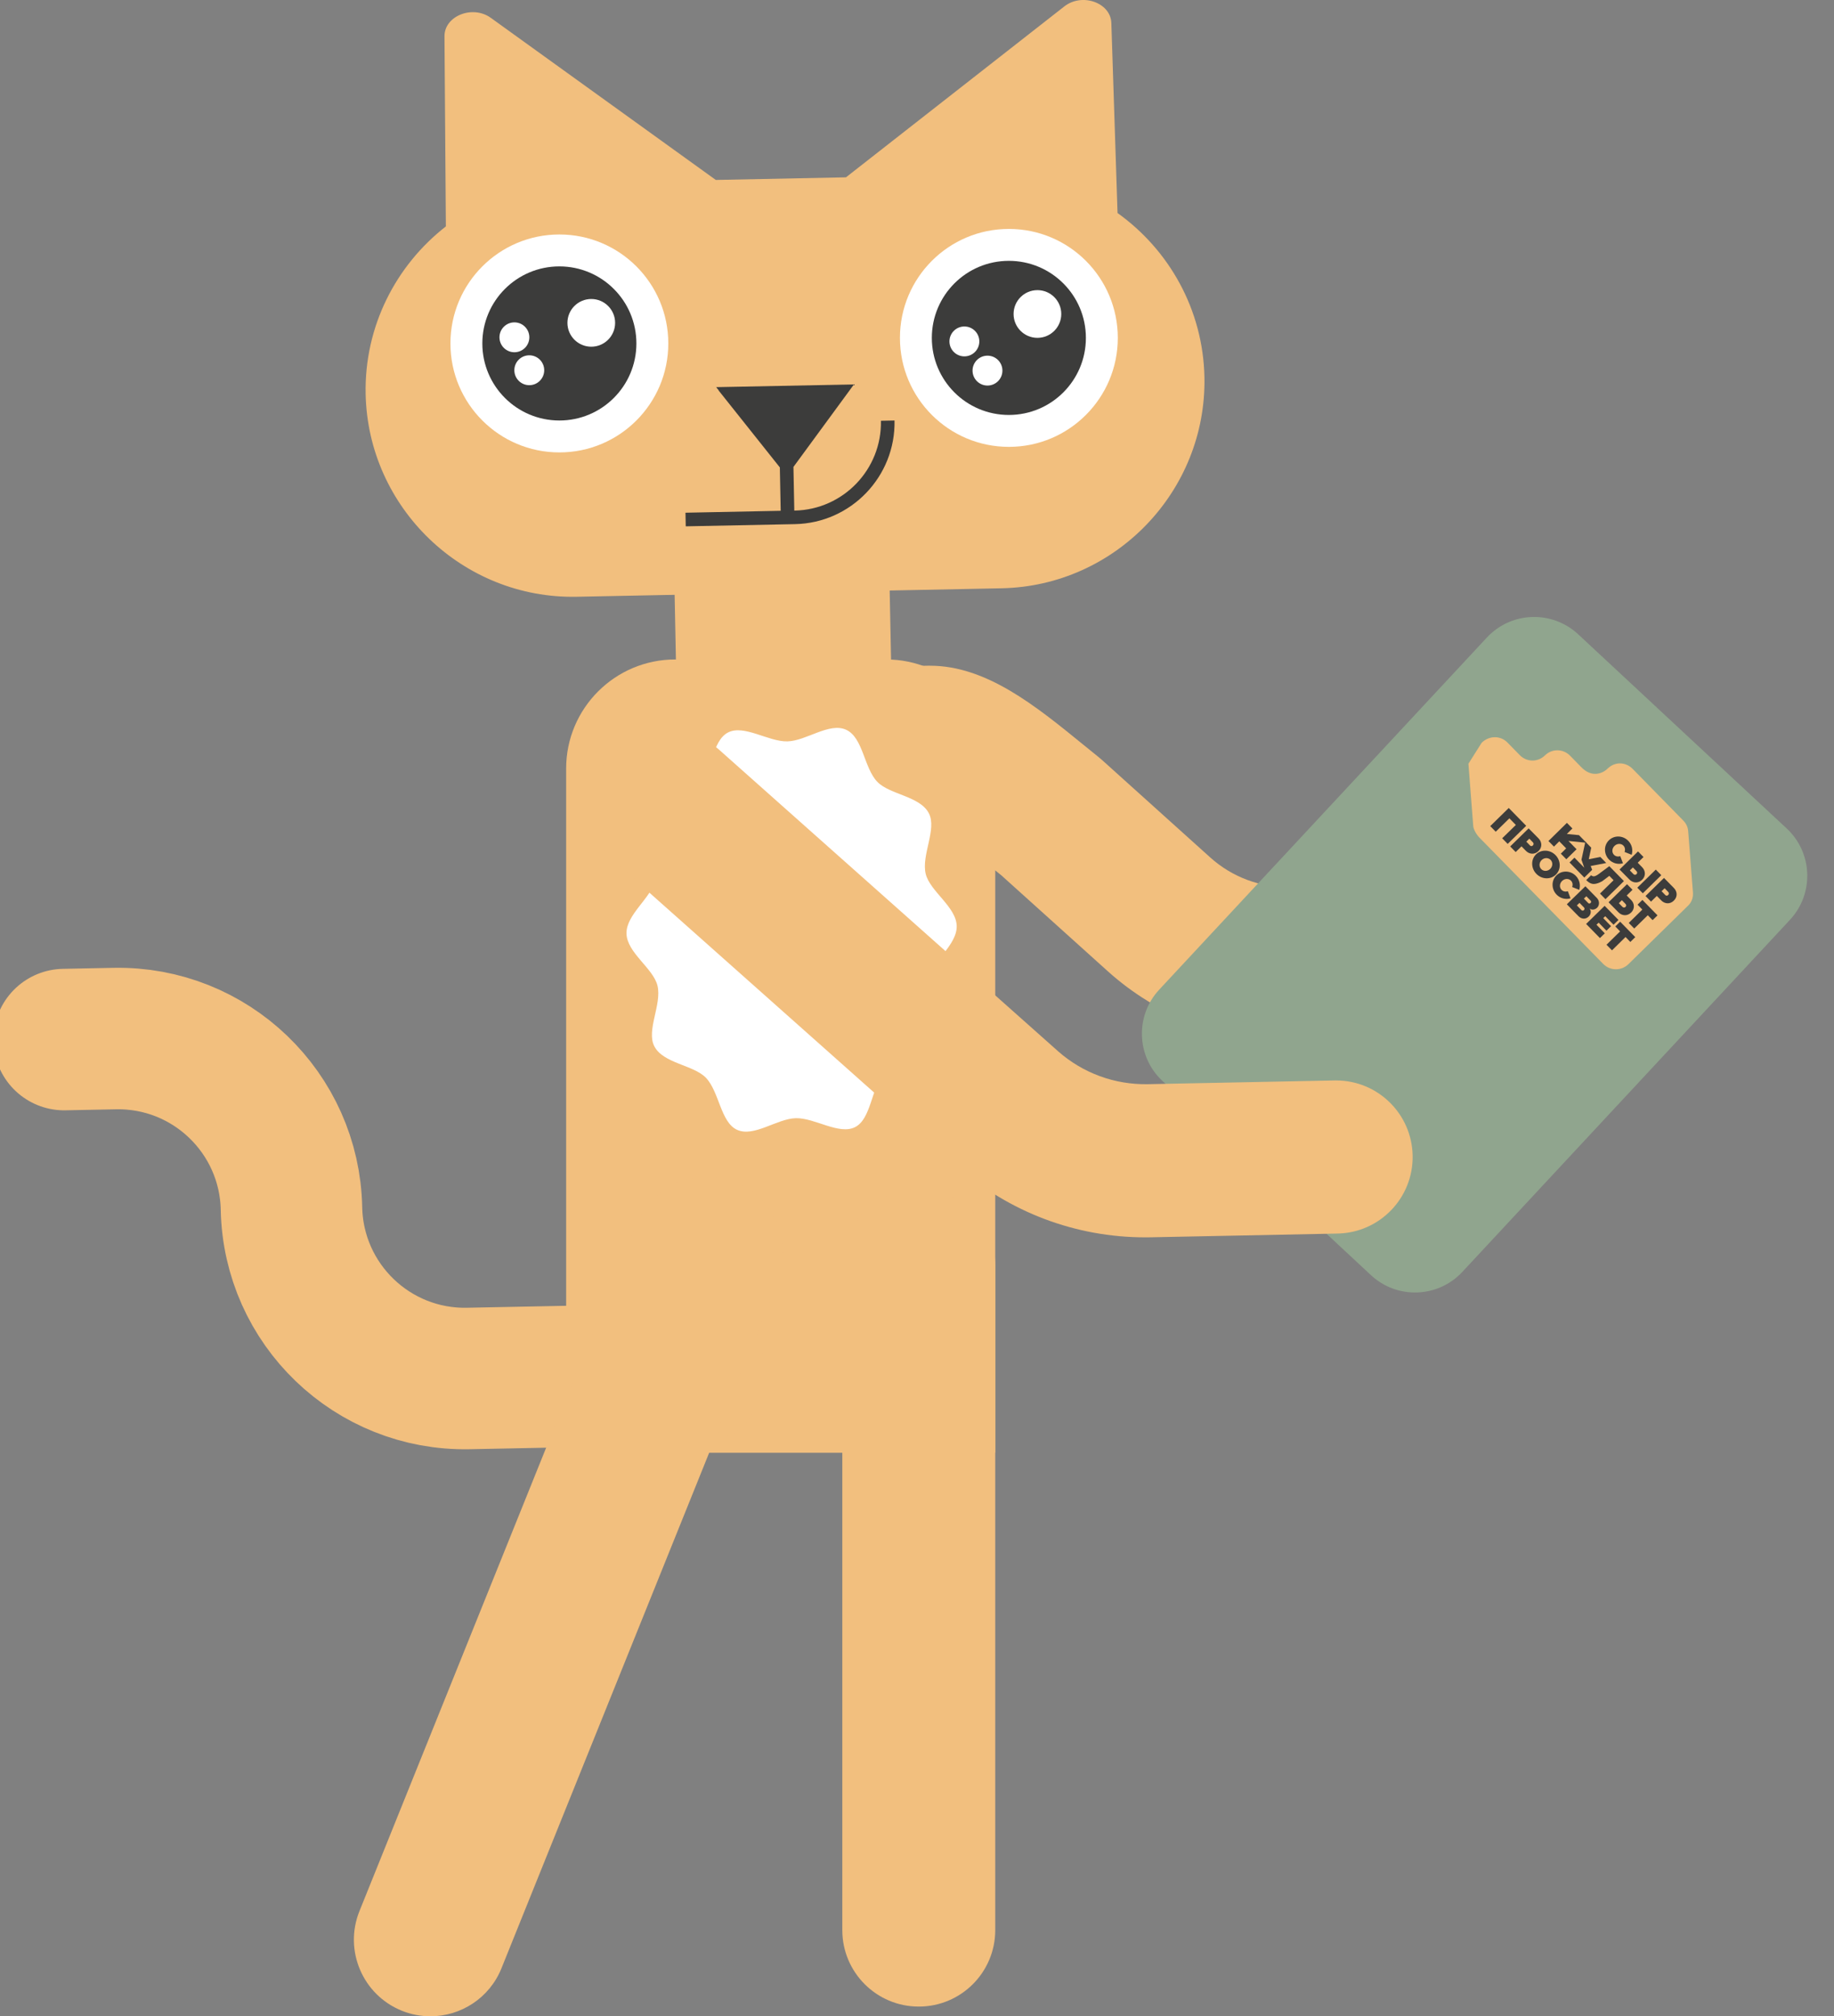 <svg width="312" height="343" viewBox="0 0 312 343" fill="none" xmlns="http://www.w3.org/2000/svg">
<rect x="0" y="0" width="312" height="343" fill="#808080" stroke="none"/>
<g clip-path="url(#clip0_1766_21702)">
<path d="M114.862 112.185H150.763C160.999 112.185 169.312 120.5 169.312 130.74V247.137H96.312V130.74C96.312 120.5 104.625 112.185 114.862 112.185Z" fill="#F2BF7E"/>
<path d="M219.052 176.974C207.718 176.974 196.882 172.816 188.442 165.209L170.356 148.914C169.53 148.252 168.686 147.571 167.824 146.863C164.983 144.548 159.829 140.354 157.415 139.31L132.549 139.809C132.458 139.809 132.368 139.809 132.286 139.809C125.216 139.809 119.417 134.144 119.272 127.046C119.127 119.856 124.844 113.91 132.032 113.765L157.814 113.247C157.95 113.247 158.086 113.247 158.213 113.247C167.787 113.247 176.164 120.065 184.268 126.664C185.166 127.4 186.046 128.117 186.899 128.798C187.099 128.961 187.299 129.133 187.498 129.306L205.875 145.855C209.614 149.223 214.451 151.02 219.461 150.92L257.449 150.167C257.54 150.167 257.63 150.167 257.712 150.167C264.782 150.167 270.58 155.832 270.726 162.931C270.871 170.12 265.154 176.066 257.966 176.212L219.978 176.965C219.669 176.965 219.361 176.974 219.052 176.974Z" fill="#F2BF7E"/>
<path d="M303.949 140.93L268.484 107.905C264.038 103.765 257.079 104.014 252.94 108.462L197.208 168.35C193.069 172.798 193.319 179.759 197.765 183.899L233.23 216.924C237.676 221.064 244.635 220.815 248.774 216.367L304.505 156.478C308.644 152.031 308.395 145.07 303.949 140.93Z" fill="#90A58E"/>
<path d="M249.809 129.923L250.625 140.508C250.671 141.116 251.197 141.996 251.66 142.468L272.741 163.983C273.912 165.172 275.818 165.19 277.016 164.029L287.207 154.034C287.815 153.435 288.06 152.654 288.005 151.828L287.198 141.461C287.152 140.744 286.898 140.126 286.299 139.527L277.751 130.803C276.58 129.614 274.765 129.505 273.476 130.758C272.623 131.602 270.79 132.328 269.039 130.54L267.097 128.552C265.926 127.363 264.038 127.317 262.822 128.507C261.606 129.696 259.719 129.66 258.548 128.461L256.433 126.301C255.263 125.111 253.339 125.102 252.059 126.355" fill="#F2BF7E"/>
<path d="M284.774 151.074L283.077 149.35L279.938 152.427L280.872 153.38L281.861 152.409L282.606 153.171C283.159 153.743 284.058 153.889 284.747 153.217C285.437 152.545 285.328 151.646 284.774 151.074ZM283.268 152.227L282.669 151.61L283.186 151.102L283.785 151.719C283.921 151.855 283.976 152.064 283.785 152.255C283.595 152.445 283.386 152.373 283.259 152.227H283.268Z" fill="#3C3C3B"/>
<path d="M279.358 149.668C280.039 148.996 279.921 148.088 279.358 147.525L278.605 146.763L279.594 145.792L278.659 144.838L275.52 147.916L277.217 149.641C277.779 150.203 278.678 150.331 279.358 149.659V149.668ZM278.405 148.706C278.215 148.887 278.006 148.824 277.87 148.687L277.271 148.07L277.788 147.562L278.387 148.179C278.523 148.315 278.587 148.524 278.396 148.706H278.405Z" fill="#3C3C3B"/>
<path d="M281.683 147.929L278.539 151.011L279.473 151.964L282.616 148.882L281.683 147.929Z" fill="#3C3C3B"/>
<path d="M275.653 145.637C275.272 145.773 274.854 145.701 274.573 145.419C274.174 145.011 274.21 144.339 274.654 143.903C275.099 143.467 275.78 143.449 276.17 143.849C276.451 144.13 276.515 144.557 276.37 144.929L277.577 145.41C277.831 144.611 277.64 143.685 276.996 143.032C276.079 142.097 274.618 142.06 273.711 142.941C272.803 143.822 272.821 145.292 273.729 146.227C274.373 146.881 275.29 147.099 276.097 146.854L275.635 145.637H275.653Z" fill="#3C3C3B"/>
<path d="M256.669 137.449L253.52 140.535L254.454 141.488L256.777 139.21L257.876 140.336L255.552 142.605L256.487 143.558L259.636 140.481L256.669 137.449Z" fill="#3C3C3B"/>
<path d="M274.497 157.311L275.332 156.494L272.981 154.097L269.832 157.175L272.182 159.58L273.008 158.772L271.593 157.311L271.965 156.957L273.29 158.327L274.07 157.556L272.745 156.185L273.081 155.858L274.497 157.311Z" fill="#3C3C3B"/>
<path d="M278.188 159.417L275.62 156.793L274.794 157.601L275.611 158.446L273.297 160.715L274.232 161.668L276.537 159.399L277.353 160.243L278.188 159.417Z" fill="#3C3C3B"/>
<path d="M261.751 142.641L260.054 140.917L256.914 143.994L257.849 144.947L258.838 143.976L259.582 144.738C260.136 145.31 261.034 145.446 261.724 144.784C262.414 144.121 262.305 143.213 261.751 142.641ZM260.254 143.794L259.655 143.177L260.172 142.669L260.771 143.286C260.907 143.422 260.962 143.631 260.771 143.821C260.58 144.012 260.372 143.939 260.245 143.794H260.254Z" fill="#3C3C3B"/>
<path d="M270.422 154.543C270.703 154.806 271.275 154.824 271.702 154.415C272.128 154.007 272.146 153.253 271.656 152.754L269.705 150.766L266.547 153.834L268.516 155.841C269.043 156.385 269.75 156.422 270.277 155.913C270.685 155.514 270.721 154.933 270.422 154.552V154.543ZM270.622 153.235C270.721 153.335 270.694 153.508 270.585 153.617C270.476 153.726 270.304 153.735 270.204 153.635L269.451 152.863L269.868 152.464L270.622 153.235ZM269.043 154.833L268.253 154.025L268.707 153.589L269.487 154.397C269.587 154.506 269.587 154.697 269.46 154.824C269.342 154.942 269.142 154.942 269.043 154.833Z" fill="#3C3C3B"/>
<path d="M264.63 145.473C263.704 144.52 262.216 144.457 261.317 145.328C260.419 146.2 260.428 147.688 261.363 148.651C262.297 149.613 263.777 149.667 264.675 148.796C265.573 147.925 265.564 146.436 264.63 145.473ZM262.188 147.843C261.789 147.425 261.816 146.744 262.261 146.309C262.706 145.873 263.395 145.864 263.795 146.281C264.194 146.699 264.167 147.38 263.722 147.816C263.277 148.251 262.588 148.26 262.188 147.843Z" fill="#3C3C3B"/>
<path d="M266.735 151.601C266.354 151.737 265.936 151.665 265.655 151.383C265.256 150.975 265.292 150.303 265.737 149.867C266.181 149.431 266.862 149.413 267.252 149.813C267.533 150.094 267.597 150.521 267.452 150.893L268.659 151.374C268.913 150.575 268.722 149.649 268.078 148.996C267.161 148.061 265.7 148.024 264.793 148.905C263.885 149.785 263.903 151.256 264.811 152.191C265.455 152.845 266.372 153.063 267.179 152.817L266.717 151.601H266.735Z" fill="#3C3C3B"/>
<path d="M281.973 155.714L279.405 153.09L278.579 153.898L279.396 154.733L277.082 157.003L278.017 157.956L280.322 155.696L281.139 156.531L281.973 155.714Z" fill="#3C3C3B"/>
<path d="M277.487 155.242C278.168 154.57 278.05 153.662 277.487 153.099L276.734 152.337L277.723 151.365L276.788 150.412L273.648 153.49L275.345 155.214C275.908 155.777 276.807 155.904 277.487 155.232V155.242ZM276.534 154.279C276.344 154.461 276.135 154.397 275.999 154.261L275.4 153.644L275.917 153.135L276.516 153.753C276.652 153.889 276.716 154.098 276.525 154.279H276.534Z" fill="#3C3C3B"/>
<path d="M273.777 147.343L271.88 148.75C271.88 148.75 271.463 149.041 271.227 149.068C270.873 149.123 270.683 148.887 270.683 148.887L269.848 149.713C269.848 149.713 270.41 150.366 271.091 150.375C271.817 150.384 272.597 149.885 272.597 149.885L273.777 148.995L274.503 149.74L272.189 152.009L273.124 152.962L276.264 149.885L273.768 147.343H273.777Z" fill="#3C3C3B"/>
<path d="M269.883 143.368L268.613 142.069L266.553 141.87L267.497 140.935L266.562 139.981L263.422 143.068L264.357 144.021L265.264 143.122L266.435 144.321L265.527 145.219L266.462 146.173L268.204 144.466L266.825 143.059L269.883 143.368Z" fill="#3C3C3B"/>
<path d="M273.251 146.808L272.253 145.782L270.284 146.164L270.701 144.203L269.703 143.186L269.041 146.245L269.513 147.607L267.843 145.9L267.008 146.717L269.522 149.286L270.856 147.97L270.611 147.316L273.251 146.808Z" fill="#3C3C3B"/>
<path d="M118.121 233.738L79.671 234.501C63.381 234.828 49.913 221.883 49.587 205.588C49.26 189.293 35.793 176.348 19.503 176.675L10.918 176.847" stroke="#F2BF7E" stroke-width="24.07" stroke-linecap="round" stroke-linejoin="round"/>
<path d="M151.279 96.78L114.695 97.508L115.795 152.773L152.378 152.045L151.279 96.78Z" fill="#F2BF7E"/>
<path d="M73.228 343C71.603 343 69.961 342.701 68.364 342.056C61.694 339.369 58.463 331.78 61.149 325.108L108.185 208.366C110.871 201.694 118.458 198.462 125.128 201.149C131.798 203.836 135.029 211.425 132.343 218.097L85.307 334.839C83.265 339.914 78.382 343 73.228 343Z" fill="#F2BF7E"/>
<path d="M190.115 36.239L189.062 3.913C188.944 0.445 184.08 -1.271 181.067 1.089L143.914 30.166L121.771 30.611L83.492 3.032C80.389 0.799 75.597 2.705 75.615 6.173L75.851 38.518C67.366 45.126 61.975 55.502 62.202 67.013C62.592 86.376 78.737 101.9 98.094 101.518L170.404 100.075C189.761 99.685 205.279 83.535 204.898 64.172C204.671 52.652 198.863 42.494 190.115 36.239Z" fill="#F2BF7E"/>
<path d="M95.16 76.962C105.395 76.962 113.691 68.663 113.691 58.425C113.691 48.188 105.395 39.888 95.16 39.888C84.926 39.888 76.629 48.188 76.629 58.425C76.629 68.663 84.926 76.962 95.16 76.962Z" fill="white"/>
<path d="M95.159 71.534C102.396 71.534 108.263 65.665 108.263 58.426C108.263 51.186 102.396 45.317 95.159 45.317C87.922 45.317 82.055 51.186 82.055 58.426C82.055 65.665 87.922 71.534 95.159 71.534Z" fill="#3C3C3B"/>
<path d="M171.629 76.019C181.863 76.019 190.16 67.719 190.16 57.481C190.16 47.244 181.863 38.944 171.629 38.944C161.394 38.944 153.098 47.244 153.098 57.481C153.098 67.719 161.394 76.019 171.629 76.019Z" fill="white"/>
<path d="M171.628 70.59C178.865 70.59 184.732 64.721 184.732 57.482C184.732 50.242 178.865 44.373 171.628 44.373C164.39 44.373 158.523 50.242 158.523 57.482C158.523 64.721 164.39 70.59 171.628 70.59Z" fill="#3C3C3B"/>
<path d="M149.864 71.588C150.028 79.84 143.448 86.694 135.199 86.857H135.126L134.981 79.431L145.272 65.397L121.831 65.86L122.249 66.377H122.213L132.667 79.513L132.812 86.894L116.613 87.22L116.659 89.535L135.244 89.163C144.773 88.972 152.369 81.066 152.178 71.534L149.864 71.579V71.588Z" fill="#3C3C3B"/>
<path d="M164.061 60.623C165.464 60.623 166.602 59.485 166.602 58.081C166.602 56.677 165.464 55.539 164.061 55.539C162.657 55.539 161.52 56.677 161.52 58.081C161.52 59.485 162.657 60.623 164.061 60.623Z" fill="white"/>
<path d="M167.99 65.588C169.394 65.588 170.531 64.45 170.531 63.046C170.531 61.642 169.394 60.504 167.99 60.504C166.587 60.504 165.449 61.642 165.449 63.046C165.449 64.45 166.587 65.588 167.99 65.588Z" fill="white"/>
<path d="M176.486 57.473C178.727 57.473 180.543 55.656 180.543 53.415C180.543 51.174 178.727 49.357 176.486 49.357C174.246 49.357 172.43 51.174 172.43 53.415C172.43 55.656 174.246 57.473 176.486 57.473Z" fill="white"/>
<path d="M87.51 59.923C88.913 59.923 90.051 58.785 90.051 57.382C90.051 55.978 88.913 54.84 87.51 54.84C86.106 54.84 84.969 55.978 84.969 57.382C84.969 58.785 86.106 59.923 87.51 59.923Z" fill="white"/>
<path d="M90.041 65.525C91.444 65.525 92.582 64.386 92.582 62.983C92.582 61.579 91.444 60.441 90.041 60.441C88.638 60.441 87.5 61.579 87.5 62.983C87.5 64.386 88.638 65.525 90.041 65.525Z" fill="white"/>
<path d="M100.588 58.979C102.828 58.979 104.644 57.163 104.644 54.922C104.644 52.681 102.828 50.864 100.588 50.864C98.347 50.864 96.531 52.681 96.531 54.922C96.531 57.163 98.347 58.979 100.588 58.979Z" fill="white"/>
<path d="M162.754 157.529C162.826 160.797 158.47 163.621 157.889 166.625C157.263 169.839 160.167 174.133 158.888 176.902C157.508 179.888 152.363 180.36 150.366 182.648C148.206 185.117 148.215 190.31 145.493 191.726C142.77 193.142 138.614 190.146 135.392 190.219C132.171 190.291 128.25 193.523 125.373 192.189C122.587 190.9 122.361 185.716 120.092 183.347C117.986 181.15 112.832 180.923 111.316 177.991C109.91 175.277 112.623 170.865 111.852 167.678C111.126 164.701 106.652 162.077 106.579 158.809C106.506 155.541 110.862 152.718 111.443 149.713C112.069 146.5 109.165 142.206 110.445 139.437C111.824 136.45 116.97 135.978 118.966 133.691C121.126 131.221 121.117 126.029 123.84 124.613C126.562 123.197 130.719 126.192 133.94 126.12C137.162 126.047 141.082 122.815 143.959 124.15C146.836 125.484 146.972 130.622 149.241 132.992C151.346 135.189 156.501 135.415 158.016 138.348C159.423 141.062 156.71 145.474 157.481 148.66C158.207 151.638 162.681 154.261 162.754 157.529Z" fill="white"/>
<path d="M194.824 210.49C182.999 210.49 171.646 206.205 162.752 198.353L105.035 147.017C99.663 142.233 99.182 133.999 103.955 128.625C108.738 123.251 116.96 122.761 122.341 127.545L180.022 178.853C184.215 182.548 189.624 184.545 195.286 184.436L227.04 183.801C227.131 183.801 227.222 183.801 227.303 183.801C234.373 183.801 240.172 189.465 240.317 196.564C240.462 203.754 234.745 209.7 227.557 209.845L195.804 210.481C195.477 210.481 195.15 210.49 194.824 210.49Z" fill="#F2BF7E"/>
<path d="M156.307 202.356H156.298C149.115 202.356 143.293 208.18 143.293 215.365V328.339C143.293 335.524 149.115 341.348 156.298 341.348H156.307C163.489 341.348 169.311 335.524 169.311 328.339V215.365C169.311 208.18 163.489 202.356 156.307 202.356Z" fill="#F2BF7E"/>
</g>
<defs>
<clipPath id="clip0_1766_21702">
<rect width="312" height="343" fill="white"/>
</clipPath>
</defs>
</svg>
